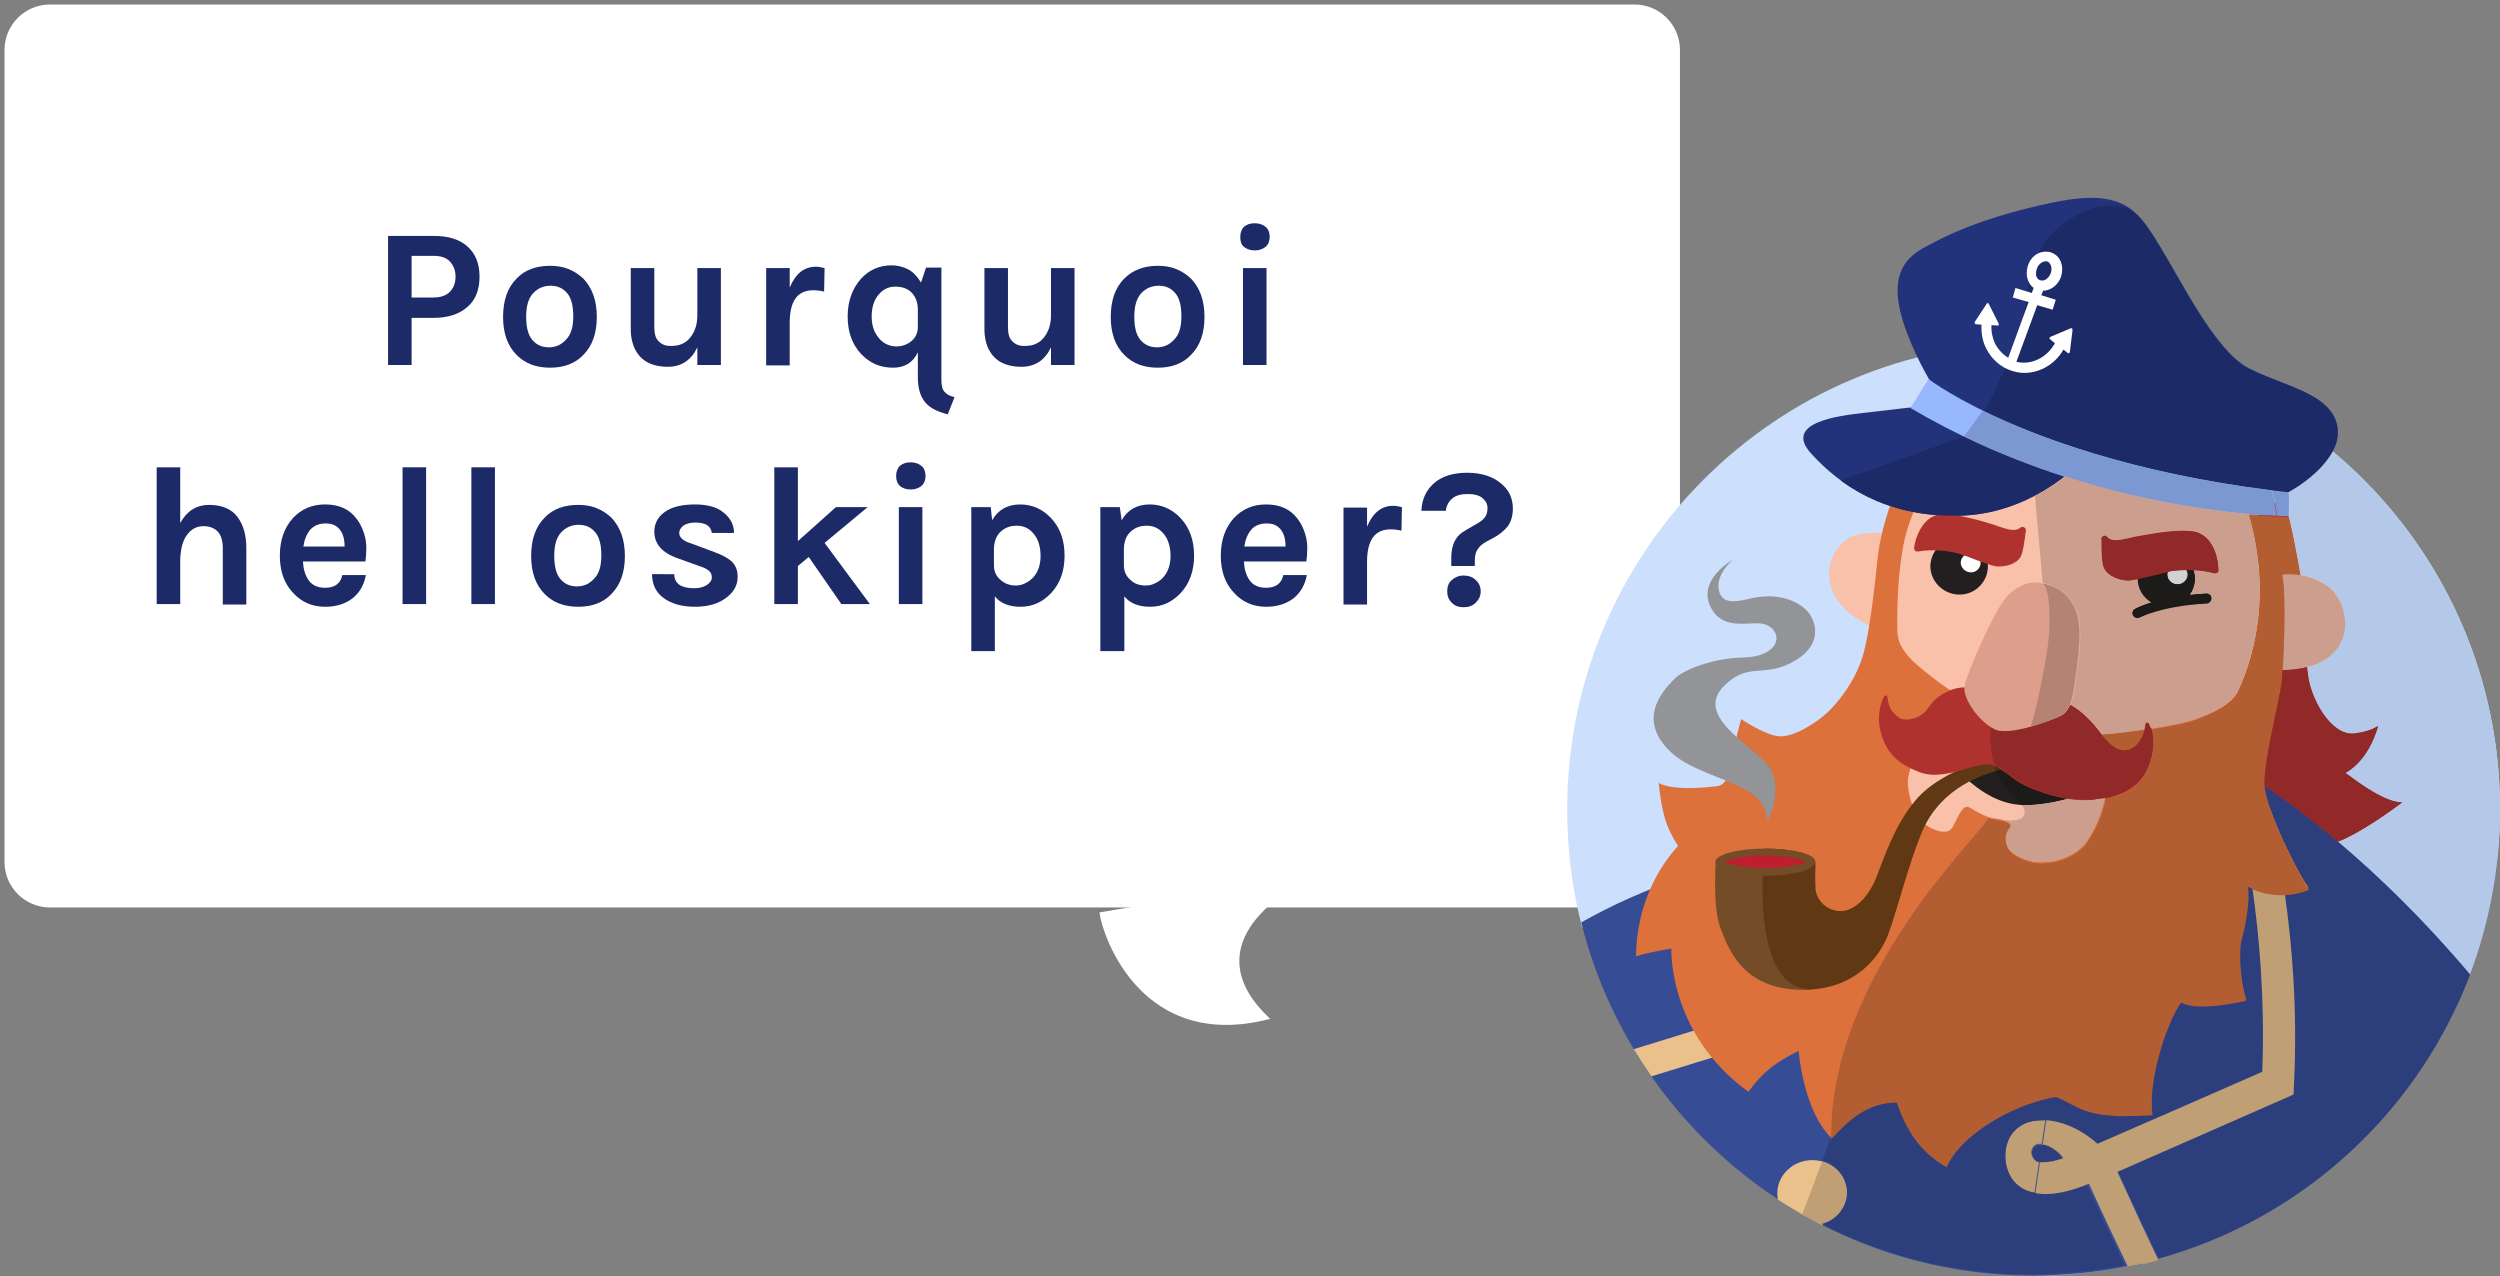 <?xml version="1.0" encoding="utf-8"?>
<!-- Generator: Adobe Illustrator 18.1.1, SVG Export Plug-In . SVG Version: 6.00 Build 0)  -->
<svg version="1.1" id="Layer_1" xmlns="http://www.w3.org/2000/svg" xmlns:xlink="http://www.w3.org/1999/xlink" x="0px" y="0px"
	 viewBox="0 31.8 552.1 281.8" enable-background="new 0 31.8 552.1 281.8" xml:space="preserve">
<rect x="0" y="31.8" width="552.1" height="281.8" fill="#808080" stroke="none"/>
<rect x="-40.4" y="6.2" opacity="0" fill="#F42121" width="662" height="405"/>
<path fill="#FFFFFF" d="M361,232.2H11c-5.5,0-10-4.5-10-10V42.8c0-5.5,4.5-10,10-10H361c5.5,0,10,4.5,10,10v179.4
	C371,227.7,366.5,232.2,361,232.2z"/>
<g>
	<path fill="#FFFFFF" d="M290.6,225.2c-8.6,3.8-26.8,16-10.1,31.6c-28.2,7.4-37-18-37.7-23.5"/>
	<g>
		<polyline fill="none" points="369.9,81.7 369.9,185.5 0,185.5 0,81.7 		"/>
	</g>
	<g>
		<path fill="#CCE0FE" d="M552.1,210.5c0,56.9-41.3,30.2-98.2,30.2c-47.9,0-61-5-104.5-4.1c-2.2-8.3-3.3-17.1-3.3-26.1
			c0-56.9,46.1-103,103-103C506,107.5,552.1,153.6,552.1,210.5"/>
		<path fill="#B4C9E9" d="M545.4,247.2c4.3-11.4,6.7-23.7,6.7-36.6c0-49.7-35.2-91.2-82.1-100.9l-31.1,131L545.4,247.2z"/>
		<g>
			<path fill="#364D96" d="M449.1,313.5c44,0,81.5-27.6,96.3-66.4c-24.9-30.1-49.7-44.6-49.7-44.6h-94.3c0,0-2.8,14.3-28.4,22.6
				c-9.6,3.1-17.6,6.9-23.8,10.4C360.4,280.4,400.9,313.5,449.1,313.5z"/>
			<path fill="#DC713C" d="M509.1,165.6l0-0.3c-0.5-3.7-2.7-15.8-3.7-19.5c-1-3.7-3.2-2.8-3.2-2.8l-4,0.3c0,0,1.8,7.1,2.9,11.8
				c0.4,1.8,0.3,5.9,0,10.6H509.1"/>
			<path fill="#EAC18B" d="M452.3,288.4c-1,0-2.5,0.6-3.3-0.9c-0.7-1.2-0.2-2.8,1.3-3c1.9-0.3,4.3,1.5,5.3,3.1
				c-0.7,0.2-1.5,0.4-2.1,0.6c-0.4,0.1-0.8,0.2-1.1,0.2L452.3,288.4L452.3,288.4"/>
			<path fill="#F9C0AA" d="M418.4,150c0,0-2.3-1.2-8.2-0.1c-6.2,1.2-11.9,14,4.2,20.8C417.1,161.2,418.4,150,418.4,150"/>
			<path fill="#F9C0AA" d="M503.7,158.7c0,0,3.6-1.1,9,1.6c7.1,3.6,9.1,19.5-9,19.5C503,169.9,503.7,158.7,503.7,158.7"/>
			<path fill="#EAC18B" d="M390.9,254.2l-30.1,9.3c1.2,2,2.5,4,3.9,6l28.2-8.7L390.9,254.2z"/>
			<path fill="#DC713C" d="M419.1,139.2c-1.7,3.7-3.8,10.1-4.4,15.5c-0.6,5.5-1.7,16.8-3.4,22.2c-1.7,5.5-5.5,10.2-7.9,12.4
				c-2.4,2.2-7.4,5.4-10.6,5.1c-3.1-0.3-8.3-3.8-8.3-3.8s-1.2,4.4-1.6,6.6c-0.4,2.2-0.7,7.8-3.6,8.2c-3,0.4-10,1-13-0.7
				c0.5,4.4,1,9.1,4.3,13.9c-4.5,4.9-9.2,13.2-9.3,24.4c3-1,7.8-1.7,7.8-1.7s-0.8,18.7,17,31.6c3.8-5.1,6.7-6.8,11.1-9
				c0.7,6.7,2.8,14.8,7.2,19.2c3.7-4.1,8-8.1,14.5-8.1c1.8,5.2,4.4,10.5,11,14.3c3.2-7.5,15.3-14.2,24.2-15.6
				c5.1,1.8,5.8,5.1,21.3,3.9c-1.2-6.4,2.7-19.9,6.3-24.9c2.5,1.6,9.5,0.7,14.3-0.4c-1.3-3.9-1.8-10.9-1-13.6
				c0.8-2.7,1.9-9.1,1.3-11.6c4,2.2,9.1,2.6,13.6,0.6c-2.1-2.4-9.4-17.3-9.8-22.5c-0.3-5.2,3.3-18.6,3.8-23
				c0.5-4.5,0.9-18.5,0.3-22.3c-0.6-3.8-1-12.9-5.2-18c-2.5-3.1,1.1-11.8-3.2-16.8c-4.3-5-4.5-5.5-17.3-11.2
				c-12.9-5.6-22.4-7.6-29.3-6.2c-7,1.4-15.3,6.9-17.8,9.1c-2.5,2.2-9,12.4-9,13.5C422.3,131.7,420.9,135.2,419.1,139.2"/>
			<path fill="#929497" d="M390.2,213.4c0,0,4.3-8.1-0.1-13c-4-4.5-15.9-10.7-9.3-17.2c5.5-5.4,8.9-1.5,15.6-5.5
				c6.8-4,4.5-9.8,1.8-11.8c-2.3-1.8-6.1-3-10.8-2.1c-3.2,0.7-7,1.9-7.8-1.6c-0.8-3.6,3.1-6.8,3.1-6.8s-8,4.4-4.9,10.5
				c2.9,5.8,9.5,2.6,12.3,3.9c3.9,1.7,2.9,7-5,7.2c-6.8,0.1-13.3,2.7-15.3,4.7c-3.1,3.1-8.3,9.3-0.6,16.4
				C376.3,204.4,390.6,204.4,390.2,213.4"/>
			<path fill="#F9C0AA" d="M427.7,134.3c0,0-5.9,9.9-7.4,18.1c-1.5,8.2-1.3,16.5-1.3,18.4c0,3,1.4,5.2,4.2,7.7
				c3.2,2.8,13.3,11,26,14.8c9.1,2.8,31.6-1.3,35.5-2.7c3.8-1.3,8.4-3.4,9.7-6.5c1.3-3,8.6-18.3,2-40c-17.2-6.3-52.1-15.1-60.1-21.9
				C433.4,126.5,427.7,134.3,427.7,134.3"/>
			<path fill="#231F20" d="M484.8,159.6c0,3.4-2.9,6.2-6.4,6.2c-3.5,0-6.4-2.8-6.4-6.2c0-3.4,2.9-6.2,6.4-6.2
				C481.9,153.4,484.8,156.2,484.8,159.6"/>
			<path fill="#FFFFFF" d="M483.1,158.7c0,1.2-1,2.1-2.2,2.1s-2.2-1-2.2-2.1c0-1.2,1-2.1,2.2-2.1S483.1,157.5,483.1,158.7"/>
			<path fill="#231F20" d="M439,157.2c-0.2,3.4-3.1,6.1-6.6,5.9c-3.5-0.2-6.2-3.1-6.1-6.5c0.2-3.4,3.1-6.1,6.6-5.9
				C436.5,150.9,439.2,153.8,439,157.2"/>
			<path fill="#FFFFFF" d="M437.4,156.2c-0.1,1.2-1.1,2.1-2.3,2c-1.2-0.1-2.1-1.1-2.1-2.2c0.1-1.2,1.1-2.1,2.3-2
				C436.5,154,437.4,155,437.4,156.2"/>
			<path fill="#231F20" d="M472.1,168.4c-0.4,0-0.8-0.2-1-0.6c-0.3-0.6-0.1-1.2,0.5-1.5c0.2-0.1,5.3-2.8,15.7-3.4
				c0.6,0,1.2,0.4,1.2,1.1c0,0.6-0.4,1.2-1.1,1.2c-9.8,0.5-14.7,3.1-14.8,3.1C472.4,168.3,472.2,168.4,472.1,168.4"/>
			<path fill="#F9C0AA" d="M424.3,197.2c0,0-2.3,2.6-2.9,6.4c-0.4,2.6,1,7.6,2.9,9.5c1.8,1.9,5.2,3.1,6.5,1.9
				c1.2-1.2,2.3-5.9,4.1-4.9c1.6,0.9,3.4,2.1,5.3,2.4c1.5,0.2,4.7,0.7,3.6,2.1c-1,1.4-1.1,2.6-0.5,4.1c0.7,1.6,4.2,3.5,7.4,3.5
				c3.2,0,7.8-1.3,10.2-4.8c3.6-5.2,4.2-11.4,4.2-11.4l-11.1-10.6l-23.8,0.6L424.3,197.2"/>
			<g>
				<path fill="#22337C" d="M411.4,123c-5,0.6-17.8,2-11.4,9c6.4,7,16.3,13.9,32.2,13.7c15.9-0.1,26.3-10.9,26.3-10.9l-32.1-13.6
					C426.4,121.3,416.4,122.4,411.4,123z"/>
				<path fill="#22337C" d="M516.1,125.6c-1.6-7-11.8-8.5-19.5-12.5c-7.3-3.8-14.5-18.6-19.6-26.9c-4.9-8.1-8-12.9-23.6-9.7
					c-15.6,3.3-23.8,7.3-29.2,10.4c-5.4,3.2-6.2,8.4-4,15.7c2.3,7.3,6.2,13.6,6.2,13.6l1.9,4.9c0,0,45.3,17.1,72.7,21.2
					C508,139.8,517.7,132.6,516.1,125.6z"/>
			</g>
			<path fill="#97B8FF" d="M505.3,140.5c-55.2-6.2-79.4-25-79.4-25l-4,6.4c40.8,24.1,83.4,23.9,83.4,23.9S505.6,142.6,505.3,140.5z"
				/>
			<path fill="#231F20" d="M430.8,201c0,0,1.6,1.1,3.6,2.9c5.6,5,10,5.7,13,5.7c3.8,0,12.8-1.6,13.2-3.8c-6.7-6.1-17.1-7.6-17.1-7.6
				h-12L430.8,201"/>
			<path fill="#754C28" d="M437.6,199.9c-2.3,0.9-10.3,3.5-14.7,8.9c-4.4,5.3-6.7,12.2-8.4,16.6c-1.7,4.4-4.9,7.9-8.3,7.7
				c-3.4-0.2-5.2-3-5.3-5c-0.1-1.9,0-5.9,0-5.9h-22c0,0-0.7,9.9,1,14.4c1.7,4.5,4.8,13.8,18.3,13.8c11.6,0,16.9-7.4,18.7-12.2
				c1.8-4.8,4.4-15.2,7.4-22.5c2.7-6.6,8.6-11.8,18.3-14.2c3.8-1-2.4-2.4-2.4-2.4L437.6,199.9"/>
			<path fill="#603813" d="M389.8,219.2l-0.3,0c0,0.5-0.1,1-0.1,1.5c0.1,0,0.3,0,0.4,0c4.8,0,7.9,0.8,9.1,1.4
				c-1.2,0.6-4.3,1.4-9.1,1.4c-0.2,0-0.4,0-0.6,0c0,0.5,0,1-0.1,1.5c0.2,0,0.4,0,0.7,0c6.1,0,11-1.3,11-3
				C400.9,220.5,395.9,219.2,389.8,219.2"/>
			<path fill="#603813" d="M440.1,199.1l-2.5,0.7c-2.3,0.9-10.3,3.5-14.7,8.9c-4.4,5.3-6.7,12.2-8.4,16.6c-1.7,4.4-4.9,7.9-8.3,7.7
				c-3.4-0.2-5.2-3-5.3-5c-0.1-1.9,0-5.9,0-5.9h-11.5c-0.6,9.6-0.3,27.5,10,28.2c10.8-0.5,15.9-7.6,17.6-12.2
				c1.8-4.8,4.4-15.2,7.4-22.5c2.7-6.6,8.6-11.8,18.3-14.2C446.4,200.5,440.1,199.1,440.1,199.1"/>
			<ellipse fill="#BE1E2D" cx="389.8" cy="222.2" rx="9.9" ry="2.7"/>
			<path fill="#754C28" d="M389.8,220.7c4.8,0,7.9,0.8,9.1,1.4c-1.2,0.6-4.3,1.4-9.1,1.4s-7.9-0.8-9.1-1.4
				C381.9,221.6,385.1,220.7,389.8,220.7 M389.8,219.2c-6.1,0-11,1.3-11,3c0,1.6,4.9,3,11,3c6.1,0,11-1.3,11-3
				C400.9,220.5,395.9,219.2,389.8,219.2"/>
			<path fill="#B0322F" d="M530.5,209c-6.8,5.1-13.2,8.9-16.9,9.4c-6.4-3.8-17.2-11.6-17.2-11.6s2-18.7,2.6-22.4
				c0.6-3.7,3.1-24.7,2-29.4c-1.1-4.7-2.9-11.8-2.9-11.8l4-0.3c0,0,2.1-0.9,3.2,2.8c1,3.7,3.2,15.8,3.7,19.5
				c0.5,3.7-0.4,13.5,1.3,18.7c1.7,5.2,5.6,10.4,9.5,9.9c4-0.5,5.3-1.7,5.3-1.7s-1.7,7.3-7.2,10.4C521.1,204.8,526.7,209,530.5,209z
				 M484.6,149.2c-3.3-0.6-9.6,0.5-13,1.2c-0.4,0.1-0.8,0.2-1.3,0.3c-2,0.5-3.9,0.9-5-0.3c-0.3-0.3-0.7-0.3-1,0
				c-0.2,0.2-0.3,0.4-0.2,0.6l0,0.1c0,0.1-0.1,3.4,0.3,5.5c0.5,2.5,3.8,3.5,5.5,3.5l0.1,0c0.9,0,3.2-0.6,5.5-1.2
				c1.6-0.4,3.2-0.8,4.1-0.9c1.9-0.3,6.2-0.5,9.4,0.5c0.2,0.1,0.5,0,0.7-0.1c0.2-0.1,0.3-0.4,0.3-0.6
				C489.9,154.1,488.2,149.9,484.6,149.2z M423.6,153.6c3-0.6,7-0.1,8.7,0.4c0.8,0.2,2.2,0.7,3.7,1.3c2.1,0.8,4.1,1.5,5,1.6
				c0.2,0,0.4,0,0.6,0c1.7,0,4.3-0.7,4.9-2.8c0.6-1.9,0.8-4.9,0.9-5l0-0.1c0-0.2,0-0.4-0.2-0.6c-0.3-0.3-0.7-0.3-1-0.1
				c-1.1,1-2.8,0.4-4.7-0.2c-0.4-0.1-0.8-0.3-1.1-0.4c-2.5-0.8-8.7-2.6-11.9-2.3c-3.3,0.3-5.3,4-5.8,7.4c0,0.2,0.1,0.4,0.2,0.6
				C423.1,153.6,423.3,153.6,423.6,153.6z M474.2,191.4c-0.2,0-0.3,0.2-0.3,0.3c-0.4,3.7-2.5,5.6-4.3,5.8c-2.4,0.3-4.6-2.3-6-4.2
				c-1.2-1.6-4.5-5.6-8.9-6.9c-1.2-0.4-2.7-0.6-4.3-0.6c-2.9,0-5.8,0.6-7.5,1.6c-0.9-0.8-4.6-3.8-8.9-3.8c-1.1,0-2.2,0.2-3.2,0.6
				c-2.8,1.1-3.9,2.5-4.8,3.7c-0.8,1.1-1.5,1.9-3.2,2.5c-0.6,0.2-1.2,0.3-1.8,0.3c-1.6,0-2.3-0.9-3.1-1.8c-0.9-1-1.1-3.2-1.1-3.2
				c0-0.2-0.1-0.3-0.3-0.3c-0.2,0-0.3,0-0.4,0.2c-0.1,0.1-2,3.5-0.7,8.1c1.4,5.3,5,7.3,8.7,8.7c0.9,0.3,1.9,0.5,3.1,0.5
				c2.5,0,5.2-0.8,6.7-1.2l0.6-0.2c1.7-0.5,3.1-0.9,4.4-0.9c0.3,0,0.6,0,0.8,0.1c1.1,0.2,2.4,1.2,3.6,2.2c0.6,0.4,1.1,0.9,1.7,1.3
				c2.7,1.8,9.4,4.5,15.3,4.5c0.3,0,0.6,0,0.9,0c7.5-0.4,10.8-3.4,12-5.2c1.9-2.7,3.1-7.5,1.4-11.7
				C474.5,191.5,474.4,191.4,474.2,191.4z"/>
			<g>
				<polyline fill="#7B98D3" points="433.8,128.2 433.7,128.2 433.8,128.2 433.7,128.2 				"/>
				<path fill="#D0D2D3" d="M498.7,114.2c7.4,3.3,15.9,5.1,17.4,11.4c0.3,1.1,0.2,2.3-0.1,3.4c0.3-1.1,0.3-2.3,0.1-3.4
					C514.6,119.3,506.1,117.5,498.7,114.2 M476.2,84.9c0.3,0.4,0.5,0.9,0.8,1.3c4,6.6,9.3,17.3,15,23.3c-5.7-6-11-16.7-15-23.3
					C476.7,85.8,476.5,85.4,476.2,84.9"/>
				<path fill="#7B98D3" d="M501.9,140.1L501.9,140.1c1.1,0.1,2.3,0.3,3.4,0.4l0,0C504.2,140.3,503,140.2,501.9,140.1"/>
				<path fill="#2C3F7C" d="M504.9,208.7L504.9,208.7c3.2,2.3,7.1,5.3,11.4,9c0,0,0,0,0,0C511.9,214,508,211,504.9,208.7"/>
				<path fill="#7B98D3" d="M505.3,145.8C505.3,145.8,505.3,145.8,505.3,145.8C505.3,145.8,505.3,145.8,505.3,145.8
					C505.3,145.8,505.3,145.8,505.3,145.8C505.3,145.8,505.3,145.8,505.3,145.8 M502.9,145.7L502.9,145.7c1.3,0.1,2.1,0.1,2.4,0.1
					C505,145.8,504.2,145.8,502.9,145.7"/>
				<path fill="#93A6C1" d="M505.3,140.5L505.3,140.5c0.2,2.2,0,5.3,0,5.3l0,0l0,0l0,0h0C505.3,145.8,505.6,142.6,505.3,140.5"/>
				<path fill="#7B98D3" d="M501.9,140.1l1,5.6c1.3,0.1,2.1,0.1,2.4,0.1c0,0,0,0,0.1,0c0,0,0,0,0,0c0,0,0,0,0,0c0,0,0,0,0,0l0,0
					c0,0,0.2-3.1,0-5.3c0,0,0,0,0,0C504.2,140.3,503,140.2,501.9,140.1"/>
				<path fill="#2C3F7C" d="M500.1,205.4C500.1,205.4,500.1,205.4,500.1,205.4c1.3,0.9,2.9,2,4.8,3.4l0,0
					C503,207.4,501.4,206.3,500.1,205.4"/>
				<path fill="#1D1A1A" d="M483,157.7c-0.1,0-0.1,0-0.2,0c0.2,0.3,0.2,0.6,0.2,1c0,1.2-1,2.1-2.2,2.1s-2.2-1-2.2-2.1
					c0-0.2,0-0.4,0.1-0.6c-0.9,0.2-2.1,0.5-3.3,0.8c-1.3,0.3-2.5,0.6-3.5,0.8c0,2.2,1.2,4,2.9,5.1c2-0.6,4.9-1.3,8.7-1.7
					c0.7-1,1.1-2.2,1.1-3.5c0-0.7-0.1-1.3-0.3-1.9C484,157.7,483.5,157.7,483,157.7"/>
				<path fill="#D0D2D3" d="M482.8,157.7c-1.3,0-2.4,0.1-3.2,0.2c-0.2,0-0.5,0.1-0.8,0.2c-0.1,0.2-0.1,0.4-0.1,0.6
					c0,1.2,1,2.1,2.2,2.1s2.2-1,2.2-2.1C483.1,158.4,483,158,482.8,157.7"/>
				<path fill="#1D1A1A" d="M487.3,162.8C487.3,162.8,487.2,162.8,487.3,162.8c-1.3,0.1-2.5,0.2-3.6,0.3c-3.8,0.4-6.7,1.1-8.7,1.7
					c-2.2,0.7-3.4,1.3-3.5,1.4c-0.6,0.3-0.8,1-0.5,1.5c0.2,0.4,0.6,0.6,1,0.6c0.2,0,0.4,0,0.5-0.1c0,0,4.9-2.6,14.8-3.1
					c0.6,0,1.1-0.6,1.1-1.2C488.4,163.3,487.9,162.8,487.3,162.8"/>
				<path fill="#A6B8D2" d="M448.5,313.5C448.5,313.5,448.5,313.5,448.5,313.5C448.5,313.5,448.5,313.5,448.5,313.5
					C448.5,313.5,448.5,313.5,448.5,313.5C448.5,313.5,448.5,313.5,448.5,313.5L448.5,313.5 M448.3,313.5c0,0,0.1,0,0.1,0
					C448.4,313.5,448.3,313.5,448.3,313.5 M448.1,313.5c0,0,0.1,0,0.1,0c0,0,0,0,0,0c0,0,0,0,0,0
					C448.2,313.5,448.2,313.5,448.1,313.5 M448,313.5c0,0,0.1,0,0.1,0C448.1,313.5,448.1,313.5,448,313.5
					C448,313.5,448,313.5,448,313.5C448,313.5,448,313.5,448,313.5 M447.8,313.5c0,0,0.1,0,0.1,0
					C447.9,313.5,447.9,313.5,447.8,313.5 M447.7,313.5c0,0,0.1,0,0.1,0C447.7,313.5,447.7,313.5,447.7,313.5 M447.5,313.5
					c0,0,0.1,0,0.1,0C447.6,313.5,447.5,313.5,447.5,313.5 M447.3,313.5c0,0,0.1,0,0.1,0C447.4,313.5,447.4,313.5,447.3,313.5
					 M447.1,313.5c0,0,0.1,0,0.1,0C447.2,313.5,447.2,313.5,447.1,313.5 M447,313.5C447,313.5,447.1,313.5,447,313.5
					C447.1,313.5,447,313.5,447,313.5 M446.8,313.5c0,0,0.1,0,0.1,0C446.9,313.5,446.9,313.5,446.8,313.5 M446.7,313.5
					C446.7,313.5,446.7,313.5,446.7,313.5C446.7,313.5,446.7,313.5,446.7,313.5 M446.5,313.5C446.5,313.5,446.6,313.5,446.5,313.5
					C446.6,313.5,446.5,313.5,446.5,313.5 M446.4,313.5C446.4,313.5,446.4,313.5,446.4,313.5C446.4,313.5,446.4,313.5,446.4,313.5
					 M446.2,313.5C446.2,313.5,446.2,313.5,446.2,313.5C446.2,313.5,446.2,313.5,446.2,313.5 M446,313.5
					C446,313.5,446.1,313.5,446,313.5C446.1,313.5,446,313.5,446,313.5 M445.8,313.5C445.9,313.5,445.9,313.5,445.8,313.5
					C445.9,313.5,445.9,313.5,445.8,313.5 M445.7,313.5C445.7,313.5,445.7,313.5,445.7,313.5C445.7,313.5,445.7,313.5,445.7,313.5
					 M445.5,313.5C445.5,313.5,445.6,313.5,445.5,313.5C445.6,313.5,445.5,313.5,445.5,313.5 M445.4,313.4
					C445.4,313.4,445.4,313.4,445.4,313.4C445.4,313.4,445.4,313.4,445.4,313.4 M445.2,313.4C445.2,313.4,445.2,313.4,445.2,313.4
					C445.2,313.4,445.2,313.4,445.2,313.4 M444.9,313.4C444.9,313.4,444.9,313.4,444.9,313.4C444.9,313.4,444.9,313.4,444.9,313.4"
					/>
				<path fill="#93A6C1" d="M448.5,313.5C448.5,313.5,448.5,313.5,448.5,313.5C448.5,313.5,448.5,313.5,448.5,313.5 M448.2,313.5
					C448.2,313.5,448.3,313.5,448.2,313.5C448.3,313.5,448.2,313.5,448.2,313.5 M448,313.5C448,313.5,448,313.5,448,313.5
					C448,313.5,448,313.5,448,313.5"/>
				<path fill="#BF9F73" d="M451,279.2c-0.9,0-1.8,0.1-2.6,0.3c-3.8,1-5.9,4.3-5.5,8.6c0.3,2.9,1.7,5.1,4,6.3
					c0.8,0.4,1.6,0.7,2.4,0.8l1-6.8c-0.5-0.1-1-0.3-1.4-1c-0.7-1.2-0.2-2.8,1.3-3c0.1,0,0.2,0,0.4,0c0.1,0,0.2,0,0.3,0l0.8-5.3
					C451.5,279.2,451.3,279.2,451,279.2"/>
				<path fill="#EAC18B" d="M407.9,295.3c0-4-3.4-7.3-7.7-7.3c-4.2,0-7.7,3.3-7.7,7.3c0,0.5,0.1,1,0.1,1.4c3.1,2,6.3,3.9,9.7,5.6
					C405.6,301.4,407.9,298.6,407.9,295.3z"/>
				<path fill="#BF9F73" d="M402.4,288.3c-1.5,4.1-3.2,8.5-4.4,11.7v0c1.4,0.8,2.9,1.6,4.3,2.3c3.2-0.9,5.6-3.7,5.6-7
					C407.9,292,405.6,289.2,402.4,288.3"/>
				<g>
					<path fill="#1C2A67" d="M433.7,128.2l-27.2,9.7c6,4.4,14.1,7.8,25,7.8h0c0,0,0.1,0,0.1,0c0,0,0,0,0,0c0,0,0.1,0,0.1,0
						c0,0,0,0,0,0c0,0,0.1,0,0.1,0c0,0,0,0,0,0c0,0,0.1,0,0.1,0h0c0,0,0.1,0,0.1,0c0,0,0,0,0,0c0,0,0.1,0,0.1,0
						c6.9-0.1,12.7-2.1,17.1-4.4v0c2.9-1.5,5.1-3.1,6.7-4.3C448.9,134.8,441.4,131.9,433.7,128.2
						C433.7,128.2,433.7,128.2,433.7,128.2z"/>
					<path fill="#1C2A67" d="M516.1,125.6c-1.5-6.3-10-8.2-17.4-11.4c-0.7-0.3-1.5-0.7-2.2-1c-1.5-0.8-3-2-4.5-3.6
						c-5.7-6-11-16.7-15-23.3c-0.3-0.5-0.6-0.9-0.8-1.3c-1.9-3-3.6-5.5-6-7.1c-1.2-0.4-2.5-0.7-4-0.7H466c-3.2,0-6.9,1.3-11.2,4.7
						c-6.4,5.1-6.7,12.3-7.9,19.6c-0.8,4.9-5.5,14.8-7.8,19.5l0,0l-1.1,1.5c11.8,5.8,32.7,13.7,64,17.6c1.1,0.1,2.3,0.3,3.4,0.4v0
						c0,0,0,0,0,0l0,0l0,0c4.8-2.7,9.6-7,10.7-11.4C516.3,127.9,516.4,126.8,516.1,125.6z"/>
				</g>
				<path fill="#7B98D3" d="M437.9,122.5l-4.2,5.7l0,0c7.6,3.7,15.2,6.6,22.3,8.9c16.9,5.4,31.6,7.4,40.5,8.2
					c1.7,0.2,3.3,0.3,4.5,0.3c0.7,0,1.3,0.1,1.8,0.1v0l-1-5.6l0,0C470.6,136.2,449.8,128.3,437.9,122.5"/>
				<path fill="#1D1A1A" d="M441.8,201.7c-0.4,0.1-0.7,0.2-1.1,0.3c1.2,3.5,5.4,7.3,5.8,7.6c0.3,0,0.6,0,0.9,0
					c2.2,0,6.1-0.5,9.1-1.4c-4.8-0.8-9.4-2.7-11.5-4.2c-0.5-0.4-1.1-0.8-1.7-1.3C442.8,202.4,442.3,202,441.8,201.7"/>
				<path fill="#5F3F21" d="M441.8,201.7c-0.4,0.1-0.7,0.2-1.1,0.3v0C441.1,201.9,441.5,201.8,441.8,201.7L441.8,201.7"/>
				<path fill="#4E2E10" d="M440.5,200.9c0,0.1,0,0.1,0.1,0.2c0.1,0.3,0.1,0.6,0.2,0.9c0.4-0.1,0.7-0.2,1.1-0.3
					C441.4,201.4,440.9,201.1,440.5,200.9"/>
				<path fill="#2C3F7C" d="M541.9,255.2c-12.8,26.4-36.5,46.6-65.3,54.6l0,0C505.5,301.8,529.2,281.7,541.9,255.2
					C541.9,255.2,541.9,255.2,541.9,255.2"/>
				<path fill="#BF9F73" d="M473.4,310.6C473.4,310.6,473.3,310.6,473.4,310.6C473.3,310.6,473.4,310.6,473.4,310.6 M473.5,310.6
					c0,0-0.1,0-0.1,0C473.5,310.6,473.5,310.6,473.5,310.6 M476.7,309.8c-1,0.3-2.1,0.6-3.1,0.8
					C474.6,310.3,475.6,310.1,476.7,309.8L476.7,309.8"/>
				<path fill="#BF9F73" d="M473,310.7C473,310.7,473,310.7,473,310.7C473,310.7,473,310.7,473,310.7 M473.1,310.7
					C473.1,310.7,473.1,310.7,473.1,310.7C473.1,310.7,473.1,310.7,473.1,310.7 M473.3,310.7C473.2,310.7,473.2,310.7,473.3,310.7
					C473.2,310.7,473.2,310.7,473.3,310.7L473.3,310.7C473.2,310.7,473.2,310.7,473.3,310.7"/>
				<path fill="#D0D2D3" d="M449.4,313.5L449.4,313.5L449.4,313.5C449.4,313.5,449.4,313.5,449.4,313.5 M449.6,313.5
					c0,0-0.1,0-0.1,0C449.5,313.5,449.6,313.5,449.6,313.5 M449.8,313.5c0,0-0.1,0-0.1,0C449.7,313.5,449.7,313.5,449.8,313.5
					 M449.9,313.5c0,0-0.1,0-0.1,0C449.9,313.5,449.9,313.5,449.9,313.5 M450.1,313.5c0,0-0.1,0-0.1,0
					C450,313.5,450,313.5,450.1,313.5 M450.3,313.5c0,0-0.1,0-0.1,0C450.2,313.5,450.2,313.5,450.3,313.5 M450.4,313.5
					C450.4,313.5,450.4,313.5,450.4,313.5C450.4,313.5,450.4,313.5,450.4,313.5 M450.6,313.5C450.5,313.5,450.5,313.5,450.6,313.5
					C450.5,313.5,450.5,313.5,450.6,313.5 M450.7,313.5C450.7,313.5,450.7,313.5,450.7,313.5C450.7,313.5,450.7,313.5,450.7,313.5
					 M450.9,313.5C450.9,313.5,450.9,313.5,450.9,313.5C450.9,313.5,450.9,313.5,450.9,313.5 M451.1,313.5
					C451,313.5,451,313.5,451.1,313.5C451,313.5,451,313.5,451.1,313.5 M451.2,313.5C451.2,313.5,451.2,313.5,451.2,313.5
					C451.2,313.5,451.2,313.5,451.2,313.5 M451.4,313.5c0,0-0.1,0-0.1,0C451.3,313.5,451.4,313.5,451.4,313.5 M451.6,313.5
					C451.6,313.5,451.5,313.5,451.6,313.5C451.5,313.5,451.6,313.5,451.6,313.5 M451.7,313.5C451.7,313.5,451.7,313.5,451.7,313.5
					C451.7,313.5,451.7,313.5,451.7,313.5 M451.8,313.5C451.8,313.5,451.8,313.5,451.8,313.5C451.8,313.5,451.8,313.5,451.8,313.5
					 M452.1,313.5C452.1,313.5,452.1,313.5,452.1,313.5C452.1,313.5,452.1,313.5,452.1,313.5 M452.2,313.5
					C452.2,313.5,452.2,313.5,452.2,313.5C452.2,313.5,452.2,313.5,452.2,313.5 M452.4,313.5C452.3,313.5,452.3,313.5,452.4,313.5
					C452.3,313.5,452.3,313.5,452.4,313.5 M452.7,313.5C452.7,313.5,452.7,313.5,452.7,313.5C452.7,313.5,452.7,313.5,452.7,313.5
					 M452.9,313.4C452.8,313.4,452.8,313.4,452.9,313.4C452.8,313.4,452.8,313.4,452.9,313.4 M453.2,313.4
					C453.2,313.4,453.2,313.4,453.2,313.4C453.2,313.4,453.2,313.4,453.2,313.4 M453.4,313.4C453.4,313.4,453.3,313.4,453.4,313.4
					C453.3,313.4,453.4,313.4,453.4,313.4 M453.5,313.4C453.5,313.4,453.5,313.4,453.5,313.4C453.5,313.4,453.5,313.4,453.5,313.4"
					/>
				<path fill="#A6B8D2" d="M448.5,313.5C448.5,313.5,448.5,313.5,448.5,313.5c0.1,0,0.2,0,0.3,0h0.3c-0.1,0-0.1,0-0.2,0
					c0,0,0,0-0.1,0c0,0-0.1,0-0.1,0c0,0,0,0-0.1,0C448.6,313.5,448.6,313.5,448.5,313.5 M471.4,311.1c-7.2,1.6-14.7,2.4-22.3,2.4
					h0.3h0c0,0,0,0,0.1,0c0,0,0.1,0,0.1,0c0,0,0,0,0,0c0,0,0.1,0,0.1,0c0,0,0,0,0,0c0,0,0.1,0,0.1,0c0,0,0,0,0.1,0c0,0,0.1,0,0.1,0
					c0,0,0,0,0.1,0c0,0,0.1,0,0.1,0c0,0,0,0,0,0c0,0,0.1,0,0.1,0c0,0,0,0,0.1,0c0,0,0,0,0.1,0c0,0,0.1,0,0.1,0c0,0,0.1,0,0.1,0
					c0,0,0.1,0,0.1,0c0,0,0.1,0,0.1,0c0,0,0.1,0,0.1,0c0,0,0,0,0.1,0c0,0,0,0,0.1,0c0,0,0.1,0,0.1,0c0,0,0,0,0.1,0c0,0,0.1,0,0.1,0
					c0,0,0.1,0,0.1,0c0,0,0,0,0.1,0c0,0,0.1,0,0.1,0c0,0,0,0,0.1,0c0,0,0.1,0,0.1,0c0,0,0,0,0,0c0.1,0,0.1,0,0.2,0c0,0,0,0,0,0
					c0,0,0.1,0,0.1,0c0,0,0,0,0.1,0c0,0,0.1,0,0.1,0c0,0,0,0,0,0c0.1,0,0.2,0,0.3,0c0,0,0,0,0,0c0,0,0.1,0,0.1,0c0,0,0,0,0,0
					c0.1,0,0.2,0,0.4,0c0,0,0,0,0,0c0,0,0.1,0,0.1,0c0,0,0,0,0,0c0,0,0.1,0,0.1,0c0,0,0,0,0,0C459.6,313.2,465.6,312.4,471.4,311.1
					 M471.6,311.1c0,0-0.1,0-0.1,0C471.5,311.1,471.5,311.1,471.6,311.1 M471.7,311c0,0-0.1,0-0.1,0C471.7,311,471.7,311,471.7,311
					 M471.9,311c0,0-0.1,0-0.1,0C471.8,311,471.9,311,471.9,311 M472,311C472,311,472,311,472,311C472,311,472,311,472,311
					 M472.2,310.9C472.1,310.9,472.1,310.9,472.2,310.9C472.1,310.9,472.1,310.9,472.2,310.9 M472.5,310.9L472.5,310.9
					C472.5,310.9,472.5,310.9,472.5,310.9"/>
				<path fill="#93A6C1" d="M448.9,313.5C448.9,313.5,448.9,313.5,448.9,313.5C448.9,313.5,448.9,313.5,448.9,313.5 M448.7,313.5
					C448.7,313.5,448.7,313.5,448.7,313.5C448.7,313.5,448.7,313.5,448.7,313.5 M472.4,310.9c-0.9,0.2-1.8,0.4-2.7,0.6
					c-6.6,1.3-13.5,2-20.5,2l0,0c7.7,0,15.1-0.8,22.3-2.4c0,0,0,0,0,0c0,0,0.1,0,0.1,0c0,0,0,0,0,0c0,0,0.1,0,0.1,0c0,0,0,0,0,0
					c0,0,0.1,0,0.1,0c0,0,0,0,0.1,0c0,0,0.1,0,0.1,0c0,0,0,0,0.1,0c0,0,0,0,0.1,0C472.2,310.9,472.3,310.9,472.4,310.9 M472.5,310.8
					c0,0-0.1,0-0.1,0C472.4,310.9,472.4,310.9,472.5,310.8L472.5,310.8C472.5,310.9,472.5,310.9,472.5,310.8 M472.7,310.8
					C472.6,310.8,472.6,310.8,472.7,310.8C472.6,310.8,472.6,310.8,472.7,310.8 M472.8,310.8c0,0-0.1,0-0.1,0
					C472.7,310.8,472.8,310.8,472.8,310.8 M473,310.7C472.9,310.7,472.9,310.7,473,310.7C472.9,310.7,472.9,310.7,473,310.7
					 M473.1,310.7C473.1,310.7,473.1,310.7,473.1,310.7C473.1,310.7,473.1,310.7,473.1,310.7"/>
				<g>
					<path fill="#2C3F7C" d="M450.7,284.5c-0.1,0-0.3,0-0.4,0c-1.5,0.2-2,1.8-1.3,3c0.4,0.7,0.9,0.9,1.4,1c0.1,0,0.3,0,0.4,0
						c0.5,0,1-0.1,1.5-0.1l0,0l0.1,0c0.3,0,0.7-0.1,1.1-0.2c0.7-0.1,1.4-0.3,2.1-0.6c-0.9-1.4-2.9-2.9-4.6-3.1
						C450.9,284.5,450.8,284.5,450.7,284.5z"/>
					<path fill="#2C3F7C" d="M461.1,293.1c-2.5,1.1-6.1,2.3-9.6,2.3c-0.7,0-1.5-0.1-2.2-0.2c-0.9-0.2-1.7-0.4-2.4-0.8
						c-2.3-1.2-3.7-3.5-4-6.3c-0.4-4.3,1.7-7.6,5.5-8.6c0.8-0.2,1.7-0.3,2.6-0.3c0.3,0,0.6,0,0.9,0c3.7,0.3,8,2.1,11.3,5.2
						c6.7-2.9,25.5-11.2,36.4-15.9c0.6-15.5-0.6-29.7-2.2-40.7c-0.4-0.2-0.8-0.4-1.1-0.6c0.6,2.6-0.6,9-1.3,11.6
						c-0.8,2.7-0.3,9.7,1,13.6c-3,0.7-6.7,1.3-9.8,1.3c-1.9,0-3.6-0.2-4.6-0.9c-3.6,5-7.6,18.5-6.3,24.9c-2.2,0.2-4.2,0.2-5.8,0.2
						c-10,0-11.2-2.6-15.5-4.2c-0.4,0.1-0.9,0.1-1.3,0.2c-8.7,1.8-19.8,8.2-22.9,15.3c-6.6-3.8-9.1-9.1-11-14.3
						c-6.5,0-10.8,4.1-14.5,8.1c-0.6,1.5-1.2,3.3-1.9,5.1c3.2,0.9,5.5,3.7,5.5,7c0,3.3-2.4,6.2-5.6,7c12.9,6.6,27.3,10.5,42.6,11.1
						c0,0,0,0,0,0c0.1,0,0.2,0,0.3,0c0,0,0,0,0,0c0.1,0,0.1,0,0.2,0c0,0,0,0,0,0c0,0,0.1,0,0.1,0c0,0,0,0,0.1,0c0,0,0.1,0,0.1,0
						c0,0,0,0,0.1,0c0,0,0.1,0,0.1,0c0,0,0,0,0.1,0c0,0,0.1,0,0.1,0c0,0,0.1,0,0.1,0c0,0,0,0,0.1,0c0,0,0,0,0.1,0c0,0,0.1,0,0.1,0
						c0,0,0,0,0.1,0c0,0,0,0,0.1,0c0,0,0.1,0,0.1,0c0,0,0.1,0,0.1,0c0,0,0.1,0,0.1,0c0,0,0,0,0.1,0c0,0,0.1,0,0.1,0c0,0,0,0,0,0
						c0,0,0.1,0,0.1,0c0,0,0,0,0.1,0c0,0,0.1,0,0.1,0c0,0,0,0,0,0c0,0,0.1,0,0.1,0c0,0,0,0,0,0c0,0,0.1,0,0.1,0c0,0,0,0,0,0
						c0,0,0.1,0,0.1,0c0,0,0,0,0,0c0,0,0.1,0,0.1,0c0,0,0,0,0,0c0,0,0,0,0,0c0,0,0,0,0,0c0,0,0,0,0,0c0,0,0,0,0,0c0,0,0.1,0,0.1,0
						c0,0,0,0,0,0c0,0,0,0,0,0c0,0,0,0,0,0c0,0,0.1,0,0.1,0c0,0,0,0,0,0l0,0c0,0,0,0,0,0c0,0,0,0,0,0c0,0,0.1,0,0.1,0c0,0,0,0,0.1,0
						c0,0,0.1,0,0.1,0c0,0,0,0,0.1,0c0.1,0,0.1,0,0.2,0c7,0,13.9-0.7,20.5-2c-2.2-4.6-5.7-12.1-8.5-18.1L461.1,293.1z"/>
					<path fill="#2C3F7C" d="M516.3,217.7c-4.3-3.7-8.2-6.6-11.4-9c-1.8-1.3-3.5-2.5-4.8-3.4c0.3,5.2,7.7,20.1,9.8,22.5
						c-1.7,0.7-3.5,1.2-5.3,1.2c1.6,11.3,2.8,25.8,2,41.9l-0.1,2.2l-2,0.9c-9.8,4.3-28.7,12.6-36.9,16.2l0.1,0.2c3,6.6,7,15,9,19.3
						c28.8-8,52.5-28.1,65.3-54.6c1.3-2.6,2.4-5.3,3.5-8.1C535.1,234.7,524.8,224.9,516.3,217.7z"/>
				</g>
				<path fill="#BF9F73" d="M497.4,227.8c1.6,11,2.8,25.3,2.2,40.7c-10.9,4.8-29.7,13-36.4,15.9c-3.4-3.1-7.7-5-11.3-5.2l-0.8,5.3
					c1.7,0.2,3.7,1.7,4.6,3.1c-0.7,0.2-1.5,0.4-2.1,0.6c-0.4,0.1-0.8,0.2-1.1,0.2l-0.1,0l0,0c-0.4,0-0.9,0.1-1.5,0.1
					c-0.2,0-0.3,0-0.4,0l-1,6.8c0.7,0.1,1.4,0.2,2.2,0.2c3.4,0,7.1-1.2,9.6-2.3l0.1,0.2c2.7,6,6.3,13.5,8.5,18.1
					c0.9-0.2,1.8-0.4,2.7-0.6c0,0,0,0,0,0c0,0,0.1,0,0.1,0c0,0,0,0,0,0c0,0,0.1,0,0.1,0c0,0,0,0,0.1,0c0,0,0.1,0,0.1,0
					c0,0,0.1,0,0.1,0c0,0,0,0,0,0c0,0,0,0,0,0c0,0,0,0,0,0c0,0,0,0,0,0c0,0,0,0,0,0c0,0,0,0,0,0c0,0,0,0,0,0c0,0,0.1,0,0.1,0
					c0,0,0,0,0.1,0c0,0,0,0,0.1,0c0,0,0,0,0.1,0c0,0,0,0,0,0c0,0,0.1,0,0.1,0c0,0,0,0,0,0c1-0.3,2.1-0.5,3.1-0.8
					c-2.1-4.3-6-12.7-9-19.3l-0.1-0.2c8.2-3.6,27.1-11.9,36.9-16.2l2-0.9l0.1-2.2c0.8-16.2-0.4-30.7-2-41.9c-0.3,0-0.5,0-0.8,0
					C501.5,229.1,499.4,228.6,497.4,227.8"/>
				<path fill="#B35D32" d="M464.1,194c3.3-0.3,6.6-0.7,9.5-1.1c-0.7,2.9-2.5,4.4-4.1,4.6c-0.1,0-0.3,0-0.4,0
					C467.2,197.5,465.4,195.7,464.1,194z M500.1,205.4C500.1,205.4,500.1,205.4,500.1,205.4c-0.3-5.2,3.3-18.6,3.8-23
					c0.1-0.7,0.1-1.5,0.2-2.5c0.4-5.8,0.6-16.5,0.1-19.7c-0.1-0.4-0.1-0.9-0.2-1.4c0.2,0,0.6-0.1,1.1-0.1c0.2,0,0.5,0,0.7,0
					c0.6,0,1.3,0.1,2.2,0.2c-0.2-1.1-0.4-2.3-0.6-3.5c-0.7-3.9-1.5-7.7-2-9.4c0,0,0,0,0,0c0,0,0,0,0,0c0,0,0,0,0,0c0,0,0,0-0.1,0
					c-0.3,0-1.1,0-2.4-0.1c-0.5,0-1.1,0-1.8-0.1c-1.3-0.1-2.8-0.2-4.5-0.3c6.1,21.1-1,35.9-2.3,38.9c-1.3,3-5.9,5.1-9.7,6.5
					c-1.3,0.5-5,1.3-9.5,2c1,3.5,0.2,7.3-1.3,9.8c-0.2,0.3-0.3,0.5-0.5,0.8c-1,1.5-3.4,3.8-8.3,4.8c-0.4,2.1-1.4,5.5-3.5,8.7
					c-0.1,0.2-0.3,0.4-0.4,0.7c-2.4,3.5-7,4.8-10.2,4.8c0,0,0,0-0.1,0c-3.2,0-6.7-1.8-7.4-3.5c-0.6-1.6-0.6-2.7,0.5-4.1
					c0.8-1.1-0.9-1.6-2.4-1.9c-0.2,0-0.3-0.1-0.5-0.1c-0.2,0-0.5-0.1-0.7-0.1c-0.4-0.1-0.8-0.2-1.2-0.3
					c-2.1,4.1-35.2,34.9-34.7,70.9c3.7-4.1,8-8.1,14.5-8.1c1.8,5.2,4.4,10.5,11,14.3c3.1-7.2,14.2-13.5,22.9-15.3
					c0.4-0.1,0.9-0.2,1.3-0.2c4.3,1.6,5.5,4.2,15.5,4.2c1.7,0,3.6-0.1,5.8-0.2c-1.2-6.4,2.7-19.9,6.3-24.9c1,0.6,2.6,0.9,4.6,0.9
					c3,0,6.8-0.6,9.8-1.3c-1.3-3.9-1.8-10.9-1-13.6c0.8-2.7,1.9-9.1,1.3-11.6c0.4,0.2,0.8,0.4,1.1,0.6c2,0.9,4.2,1.3,6.4,1.3
					c0.3,0,0.5,0,0.8,0c1.8-0.1,3.6-0.5,5.3-1.2C507.7,225.5,500.4,210.5,500.1,205.4z"/>
				<path fill="#CB9E8D" d="M517.9,169.5c0,4-2.3,8.1-8.4,9.6c-0.6,0.2-1.3,0.3-1.9,0.4c-1.1,0.2-2.2,0.2-3.5,0.3
					c0.4-5.8,0.6-16.5,0.1-19.7c-0.1-0.4-0.1-0.9-0.2-1.4c0.2,0,0.6-0.1,1.1-0.1c0.2,0,0.5,0,0.7,0c0.6,0,1.3,0.1,2.2,0.2h0
					c1.3,0.2,3,0.7,4.8,1.7C515.8,161.9,517.9,165.7,517.9,169.5z M496.6,145.3c6.1,21.1-1,35.9-2.3,38.9c-1.3,3-5.9,5.1-9.7,6.5
					c-1.3,0.5-5,1.3-9.5,2c-0.1-0.4-0.2-0.7-0.4-1.1c-0.1-0.1-0.2-0.2-0.4-0.2c0,0,0,0-0.1,0c-0.2,0-0.3,0.2-0.3,0.3
					c-0.1,0.4-0.1,0.8-0.2,1.2c-3,0.5-6.3,0.9-9.5,1.1c-0.2-0.3-0.4-0.5-0.6-0.8c-1-1.3-3.2-4.1-6.4-5.8c0.8-1.8,1.1-4.2,1.3-6
					c0.2-1.8,0.9-5.7,0.9-9.4c0-2.2-0.2-4.3-0.9-5.7c-2.2-4.7-5.7-5.3-7.4-5.8h0l-1.7-19.2c2.9-1.5,5.1-3.1,6.7-4.3
					C472.9,142.5,487.7,144.5,496.6,145.3z M490,157.8c-0.1-3.7-1.8-7.9-5.3-8.6c-0.7-0.1-1.5-0.2-2.4-0.2c-3.4,0-7.9,0.8-10.6,1.3
					c-0.4,0.1-0.8,0.2-1.3,0.3c-1.1,0.2-2.1,0.5-3,0.5c-0.8,0-1.5-0.2-2-0.8c-0.1-0.2-0.3-0.2-0.5-0.2c-0.2,0-0.4,0.1-0.5,0.2
					c-0.2,0.2-0.3,0.4-0.2,0.6l0,0.1c0,0.1-0.1,3.4,0.3,5.5c0.5,2.5,3.8,3.5,5.5,3.5l0.1,0c0.4,0,1.1-0.1,2-0.3c0,2.2,1.2,4,2.9,5.1
					c-2.2,0.7-3.4,1.3-3.5,1.4c-0.6,0.3-0.8,1-0.5,1.5c0.2,0.4,0.6,0.6,1,0.6c0.2,0,0.4,0,0.5-0.1c0,0,4.9-2.6,14.8-3.1
					c0.6,0,1.1-0.6,1.1-1.2c0-0.6-0.5-1.1-1.2-1.1c0,0,0,0,0,0c-1.3,0.1-2.4,0.2-3.5,0.3c0.7-1,1.1-2.2,1.1-3.5
					c0-0.7-0.1-1.3-0.3-1.9c1.5,0.1,3.1,0.3,4.5,0.7c0.1,0,0.1,0,0.2,0c0.2,0,0.3,0,0.4-0.1C489.9,158.2,490,158,490,157.8z
					 M439,212.3c0.4,0.1,0.8,0.2,1.2,0.3c0.2,0,0.4,0.1,0.7,0.1C440.3,212.6,439.7,212.4,439,212.3C439,212.3,439,212.3,439,212.3z
					 M461.2,208.5c-0.3,0-0.6,0-0.9,0c-1.2,0-2.5-0.1-3.7-0.3c-3,0.9-6.9,1.4-9.1,1.4c-0.3,0-0.6,0-0.9,0c0,0,0,0,0,0
					s2.2,3.4-2.5,3.4c-0.7,0-1.6-0.1-2.7-0.3c1.5,0.3,3.3,0.8,2.4,1.9c-1,1.4-1.1,2.6-0.5,4.1c0.7,1.6,4.1,3.5,7.4,3.5
					c0,0,0,0,0.1,0c3.2,0,7.8-1.3,10.2-4.8c0.2-0.2,0.3-0.4,0.4-0.7c2-3.2,3-6.6,3.5-8.7c-0.7,0.1-1.4,0.2-2.2,0.3
					C462.3,208.5,461.7,208.5,461.2,208.5z"/>
				<path fill="#902927" d="M530.5,209c-5.4,4-10.5,7.2-14.2,8.7c-4.3-3.7-8.2-6.6-11.4-9c-1.8-1.3-3.5-2.5-4.8-3.4
					c-0.3-5.2,3.3-18.6,3.8-23c0.1-0.7,0.1-1.5,0.2-2.5c1.2,0,2.4-0.1,3.5-0.3c0.7-0.1,1.3-0.2,1.9-0.4c0.2,1.8,0.4,3.4,0.9,4.8
					c1.6,5,5.2,9.9,9,9.9c0.2,0,0.4,0,0.5,0c4-0.5,5.3-1.7,5.3-1.7s-1.7,7.3-7.2,10.4C521.1,204.8,526.7,209,530.5,209
					C530.5,209,530.5,209,530.5,209z M508,158.7c-0.2-1.1-0.4-2.3-0.6-3.5C507.6,156.4,507.8,157.6,508,158.7L508,158.7z
					 M484.6,149.2c-0.7-0.1-1.5-0.2-2.4-0.2c-3.4,0-7.9,0.8-10.6,1.3c-0.4,0.1-0.8,0.2-1.3,0.3c-1.1,0.2-2.1,0.5-3,0.5
					c-0.8,0-1.5-0.2-2-0.8c-0.1-0.2-0.3-0.2-0.5-0.2c-0.2,0-0.4,0.1-0.5,0.2c-0.2,0.2-0.3,0.4-0.2,0.6l0,0.1c0,0.1-0.1,3.4,0.3,5.5
					c0.5,2.5,3.8,3.5,5.5,3.5l0.1,0c0.4,0,1.1-0.1,2-0.3c1-0.2,2.2-0.5,3.5-0.8c1.2-0.3,2.4-0.6,3.3-0.8c0.3-0.1,0.6-0.1,0.8-0.2
					c0.8-0.1,1.9-0.2,3.2-0.2c0.1,0,0.1,0,0.2,0c0.5,0,1,0,1.5,0c1.5,0.1,3.1,0.3,4.5,0.7c0.1,0,0.1,0,0.2,0c0.2,0,0.3,0,0.4-0.1
					c0.2-0.1,0.3-0.4,0.3-0.6C489.9,154.1,488.2,149.9,484.6,149.2z M474.6,191.6c-0.1-0.1-0.2-0.2-0.4-0.2c0,0,0,0-0.1,0
					c-0.2,0-0.3,0.2-0.3,0.3c-0.1,0.4-0.1,0.8-0.2,1.2c-0.7,2.9-2.5,4.4-4.1,4.6c-0.1,0-0.3,0-0.4,0c-1.9,0-3.7-1.8-5-3.5
					c-0.2-0.3-0.4-0.5-0.6-0.8c-1-1.3-3.2-4.1-6.4-5.8c-0.1,0.2-0.2,0.5-0.3,0.7c-0.4,0.7-0.9,1.3-1.6,1.6c0,0,0,0,0,0l0,0
					c0,0,0,0,0,0c0,0,0,0,0,0c-0.1,0-0.1,0.1-0.2,0.1c0,0,0,0,0,0c0,0,0,0,0,0c0,0,0,0,0,0c0,0,0,0,0,0c0,0,0,0,0,0c0,0,0,0,0,0
					c-2.1,1-8.3,3.3-12.2,3.3c-0.9,0-1.6-0.1-2.2-0.4c-0.3-0.1-0.6-0.3-0.9-0.5c-0.3,2.3-0.2,4.9,0.5,7.6c0.1,0.3,0.2,0.6,0.3,0.9
					c0.4,0.2,0.9,0.5,1.4,0.8l0,0c0.5,0.3,1,0.7,1.5,1.1c0.6,0.4,1.1,0.9,1.7,1.3c2.1,1.4,6.8,3.4,11.5,4.2c1.3,0.2,2.5,0.3,3.7,0.3
					c0.3,0,0.6,0,0.9,0c0.5,0,1.1-0.1,1.6-0.1c0.8-0.1,1.5-0.2,2.2-0.3c4.9-1,7.2-3.3,8.3-4.8c0.2-0.2,0.3-0.5,0.5-0.8
					c1.5-2.5,2.3-6.3,1.3-9.8C474.9,192.4,474.7,192,474.6,191.6z"/>
			</g>
			<path fill="#DD9F8C" d="M458.5,166.4c1.7,3.8,0.4,12.3,0,15.1c-0.4,2.8-0.9,7-3.2,8.3c-2,1-11.4,4.6-14.7,3.1
				c-3.3-1.5-6.8-6.3-6.8-9.1c0-2.2,6.9-18.1,9.8-20.7c2.6-2.4,5.2-3.1,7.6-2.4C452.8,161.1,456.3,161.7,458.5,166.4"/>
			<g>
				<defs>
					<polyline id="SVGID_3_" points="448.5,192.2 459.3,192.2 459.3,160.6 448.5,160.6 448.5,192.2 					"/>
				</defs>
				<clipPath id="SVGID_1_">
					<use xlink:href="#SVGID_3_"  overflow="visible"/>
				</clipPath>
				<path clip-path="url(#SVGID_1_)" fill="#752220" d="M455,189.9C455,189.9,454.9,189.9,455,189.9
					C454.9,189.9,455,189.9,455,189.9 M455,189.9C455,189.9,455,189.9,455,189.9C455,189.9,455,189.9,455,189.9 M455,189.9
					C455,189.9,455,189.9,455,189.9C455,189.9,455,189.9,455,189.9 M455.2,189.8c-0.1,0-0.1,0.1-0.2,0.1
					C455.1,189.8,455.1,189.8,455.2,189.8 M455.2,189.8C455.2,189.8,455.2,189.8,455.2,189.8C455.2,189.8,455.2,189.8,455.2,189.8
					 M455.3,189.7C455.3,189.7,455.2,189.8,455.3,189.7C455.2,189.8,455.3,189.7,455.3,189.7"/>
				<path clip-path="url(#SVGID_1_)" fill="#B48374" d="M451.1,160.6c2.2,2,1.5,12,1,14.8c-0.5,3.2-2.1,12.2-3.6,16.8
					c2.7-0.7,5.2-1.7,6.4-2.3c0,0,0,0,0,0c0,0,0,0,0,0c0,0,0,0,0,0c0,0,0,0,0,0c0,0,0,0,0,0c0,0,0,0,0,0c0.1,0,0.1-0.1,0.2-0.1l0,0
					c0,0,0,0,0,0l0,0c0,0,0,0,0,0l0,0c2.4-1.2,2.8-5.5,3.2-8.3c0.2-1.8,0.9-5.7,0.9-9.4c0-2.2-0.2-4.3-0.9-5.7
					C456.3,161.7,452.8,161.1,451.1,160.6"/>
			</g>
			<path fill="#FFFFFF" d="M457.6,104.3l-0.3,0l-4.5,1.9l-0.2,0.2l0.1,0.3l1.1,0.9c-1.7,3.1-5.1,4.9-8.5,4.1l4.6-12.5l3.4,1L454,98
				l-3.2-1l0.4-1c1.7,0,3.4-1.3,4-3.2c0.3-1.1,0.3-2.2-0.1-3.2c-0.4-1.1-1.3-1.8-2.3-2.1c-0.2-0.1-0.4-0.1-0.7-0.1
				c-1.9-0.2-3.7,1.1-4.3,3.2c-0.3,1.1-0.3,2.2,0.1,3.2c0.3,0.7,0.7,1.2,1.2,1.6l-0.4,1.1l-3.6-1.1l-0.6,2.1l3.5,1l-4.5,12.3
				c-1.2-0.7-2.2-1.8-2.9-3.1c-0.6-1.3-0.9-2.7-0.8-4.1l1.4,0.1l0.2-0.1l0-0.3l-2.2-4.4l-0.2-0.2l-0.2,0.1l-2.7,4.1l0,0.3l0.2,0.2h0
				l1.3,0.1c-0.1,1.8,0.2,3.6,1,5.2c1.2,2.4,3.2,4.2,5.7,5c0.6,0.2,1.2,0.3,1.8,0.4c3.8,0.4,7.6-1.6,9.6-5.1l1,0.8l0.1,0l0.1,0
				l0.2-0.2l0.6-4.9L457.6,104.3 M449.8,91.2c0.3-1,1.2-1.7,2-1.7l0.2,0c0.4,0.1,0.7,0.4,0.9,0.9c0.2,0.5,0.2,1.1,0,1.7
				c-0.4,1.1-1.4,1.9-2.3,1.6c-0.4-0.1-0.7-0.4-0.9-0.9C449.6,92.4,449.6,91.8,449.8,91.2"/>
			<g>
				<path fill="none" d="M401.4,202.6h94.3c0,0,24.8,14.5,49.7,44.6c4.3-11.4,6.7-23.7,6.7-36.6c0-56.9-46.1-103-103-103
					c-56.9,0-103,46.1-103,103c0,8.7,1.1,17.1,3.1,25.1c6.3-3.5,14.2-7.3,23.8-10.4C398.7,216.9,401.4,202.6,401.4,202.6z"/>
			</g>
			<g>
				<path fill="none" d="M449.1,107.5c-56.9,0-103,46.1-103,103c0,36,18.5,67.7,46.6,86.1c-0.1-0.5-0.1-0.9-0.1-1.4
					c0-4,3.4-7.3,7.7-7.3c4.2,0,7.7,3.3,7.7,7.3c0,3.3-2.4,6.1-5.6,7c14,7.2,29.9,11.2,46.8,11.2c56.9,0,103-46.1,103-103
					C552.1,153.6,506,107.5,449.1,107.5z"/>
			</g>
		</g>
		<line fill="none" x1="349.2" y1="240.7" x2="545.4" y2="247.2"/>
	</g>
</g>
<g>
	<path fill="#1C2A67" d="M103.2,86.2c1.8,1.6,2.7,3.8,2.7,6.7c0,2.9-0.9,5.2-2.7,6.7c-1.8,1.6-4.3,2.4-7.5,2.4h-4.8v10.4h-5.2V83.9
		h10.1C98.9,83.9,101.4,84.6,103.2,86.2z M95.7,97.5c1.6,0,2.8-0.4,3.7-1.3c0.8-0.9,1.2-1.9,1.2-3.3c0-1.3-0.4-2.4-1.2-3.3
		c-0.8-0.9-2-1.3-3.7-1.3h-4.8v9.2H95.7z"/>
	<path fill="#1C2A67" d="M121.5,90.5c1.4,0,2.8,0.2,4,0.7c1.3,0.5,2.3,1.2,3.3,2.1c2,2.1,3,4.9,3,8.5c0,3.6-1,6.4-3,8.4
		c-1.8,1.9-4.3,2.8-7.3,2.8c-3.1,0-5.5-0.9-7.4-2.8c-2-2-3-4.8-3-8.4c0-3.7,1-6.5,3-8.5C115.9,91.4,118.4,90.5,121.5,90.5z
		 M126.6,101.7c0-2.3-0.4-4-1.3-5.1c-0.9-1.1-2.1-1.7-3.7-1.7c-1.6,0-2.9,0.6-3.9,1.7c-1,1.1-1.5,2.8-1.5,5.1c0,2.3,0.4,4,1.3,5.1
		c0.9,1.1,2.1,1.7,3.7,1.7c1.6,0,2.8-0.6,3.8-1.7C126.1,105.7,126.6,104,126.6,101.7z"/>
	<path fill="#1C2A67" d="M154,108.5c-1.3,2.8-3.5,4.3-6.5,4.3c-3.8,0-6.3-1.5-7.5-4.4c-0.4-1-0.7-2.3-0.7-3.7V91h5.2v13.1
		c0,1.4,0.3,2.5,1,3.1c0.7,0.7,1.5,1,2.5,1c1,0,1.8-0.1,2.5-0.4c0.7-0.3,1.3-0.7,1.8-1.3c1.1-1.3,1.7-2.9,1.7-5.1V91h5.2v21.4H154
		V108.5z"/>
	<path fill="#1C2A67" d="M174.4,95.3c1.3-3.1,3.2-4.6,5.8-4.6c0.5,0,1.1,0.1,1.9,0.3l-0.1,5.2c-0.8-0.2-1.6-0.3-2.4-0.3
		c-3.5,0-5.2,2.4-5.2,7.2v9.4h-5.2V91h5.2V95.3z"/>
	<path fill="#1C2A67" d="M202.7,109.6c-1.1,2.3-2.9,3.4-5.5,3.4c-2.8,0-5.1-1-7-3c-2-2.1-3-4.9-3-8.3c0-3.4,1-6.1,2.9-8.3
		c1.8-2,4.1-3,6.8-3c1.3,0,2.5,0.3,3.7,0.9c1.1,0.6,2,1.6,2.8,2.9l1.1-3.3h3.4v24.7c0,1.3,0.2,2.1,0.5,2.5c0.3,0.4,0.7,0.7,1,0.9
		c0.4,0.2,0.9,0.4,1.4,0.5l-1.5,3.8c-2.4-0.6-4.1-1.5-5.1-2.8c-1-1.3-1.5-3.1-1.5-5.3V109.6z M201.3,96.4c-0.9-0.9-2.1-1.3-3.6-1.3
		s-2.7,0.6-3.7,1.8c-1,1.2-1.5,2.8-1.5,4.8c0,2.1,0.6,3.7,1.8,5c1,1.1,2.3,1.6,3.7,1.6c1.2,0,2.3-0.4,3.2-1.1c1-0.8,1.5-1.9,1.5-3.2
		v-3.8C202.7,98.6,202.2,97.3,201.3,96.4z"/>
	<path fill="#1C2A67" d="M232.1,108.5c-1.3,2.8-3.5,4.3-6.5,4.3c-3.8,0-6.3-1.5-7.5-4.4c-0.4-1-0.7-2.3-0.7-3.7V91h5.2v13.1
		c0,1.4,0.3,2.5,1,3.1c0.7,0.7,1.5,1,2.5,1c1,0,1.8-0.1,2.5-0.4c0.7-0.3,1.3-0.7,1.8-1.3c1.1-1.3,1.7-2.9,1.7-5.1V91h5.2v21.4h-5.2
		V108.5z"/>
	<path fill="#1C2A67" d="M255.7,90.5c1.4,0,2.8,0.2,4,0.7c1.3,0.5,2.3,1.2,3.3,2.1c2,2.1,3,4.9,3,8.5c0,3.6-1,6.4-3,8.4
		c-1.8,1.9-4.3,2.8-7.3,2.8c-3.1,0-5.5-0.9-7.4-2.8c-2-2-3-4.8-3-8.4c0-3.7,1-6.5,3-8.5C250.2,91.4,252.7,90.5,255.7,90.5z
		 M260.9,101.7c0-2.3-0.4-4-1.3-5.1c-0.9-1.1-2.1-1.7-3.7-1.7c-1.6,0-2.9,0.6-3.9,1.7c-1,1.1-1.5,2.8-1.5,5.1c0,2.3,0.4,4,1.3,5.1
		c0.9,1.1,2.1,1.7,3.7,1.7c1.6,0,2.8-0.6,3.8-1.7C260.4,105.7,260.9,104,260.9,101.7z"/>
	<path fill="#1C2A67" d="M273.9,84.1c0-0.9,0.3-1.7,0.8-2.2c0.6-0.5,1.3-0.8,2.4-0.8c1,0,1.8,0.3,2.4,0.8c0.6,0.5,0.9,1.3,0.9,2.2
		c0,0.9-0.3,1.7-0.9,2.2c-0.6,0.5-1.4,0.8-2.4,0.8c-1,0-1.8-0.3-2.4-0.8C274.1,85.8,273.9,85.1,273.9,84.1z M274.5,91h5.2v21.4h-5.2
		V91z"/>
	<path fill="#1C2A67" d="M39.8,147.3c1.5-2.7,3.6-4,6.4-4s4.9,0.9,6.2,2.6c1.3,1.7,2,4,2,6.9v12.5h-5.2v-12.5c0-1.6-0.4-2.8-1.1-3.6
		c-0.8-0.8-1.8-1.2-3.2-1.2c-1.4,0-2.6,0.6-3.5,1.8c-1,1.2-1.5,3.1-1.6,5.5v9.9h-5.2V135h5.2V147.3z"/>
	<path fill="#1C2A67" d="M80.4,149.6c0.4,1.2,0.5,2.4,0.5,3.4c0,1-0.1,2-0.2,2.8H66.9c0.1,1.7,0.5,3.1,1.3,4.2
		c0.8,1.1,2,1.6,3.6,1.6c2.1,0,3.4-0.9,3.8-2.8h5.2c-0.4,2.1-1.3,3.8-2.9,5.1c-1.7,1.3-3.7,1.9-6.1,1.9c-2.8,0-5.2-1-7.1-3.1
		c-2-2.1-2.9-4.9-2.9-8.2c0-3.4,1-6.2,2.9-8.3c1.9-2,4.2-3,7.1-3c3,0,5.3,1,6.9,3.1C79.5,147.3,80,148.4,80.4,149.6z M71.9,147.4
		c-1.5,0-2.6,0.5-3.4,1.4c-0.8,1-1.3,2.2-1.5,3.7h9.1c0-2.3-0.7-3.9-2.2-4.7C73.3,147.5,72.7,147.4,71.9,147.4z"/>
	<path fill="#1C2A67" d="M88.9,135h5.2v30.2h-5.2V135z"/>
	<path fill="#1C2A67" d="M104.1,135h5.2v30.2h-5.2V135z"/>
	<path fill="#1C2A67" d="M127.7,143.3c1.4,0,2.8,0.2,4,0.7c1.3,0.5,2.3,1.2,3.3,2.1c2,2.1,3,4.9,3,8.5c0,3.6-1,6.4-3,8.4
		c-1.8,1.9-4.3,2.8-7.3,2.8c-3.1,0-5.5-0.9-7.4-2.8c-2-2-3-4.8-3-8.4c0-3.7,1-6.5,3-8.5C122.1,144.2,124.6,143.3,127.7,143.3z
		 M132.8,154.5c0-2.3-0.4-4-1.3-5.1c-0.9-1.1-2.1-1.7-3.7-1.7c-1.6,0-2.9,0.6-3.9,1.7c-1,1.1-1.5,2.8-1.5,5.1c0,2.3,0.4,4,1.3,5.1
		c0.9,1.1,2.1,1.7,3.7,1.7c1.6,0,2.8-0.6,3.8-1.7C132.3,158.5,132.8,156.8,132.8,154.5z"/>
	<path fill="#1C2A67" d="M148.9,158.7c0.1,2,1.5,3,4.4,3c1.1,0,2-0.2,2.8-0.7c0.7-0.5,1.1-1,1.1-1.7c0-0.6-0.2-1.1-0.7-1.5
		s-1.1-0.7-2.1-1l-4.7-1.7c-3.5-1.2-5.2-3.2-5.2-5.9c0-1.8,0.8-3.3,2.4-4.4c1.6-1.1,3.8-1.6,6.6-1.6c2.7,0,4.9,0.6,6.3,1.8
		c1.5,1.2,2.3,2.7,2.3,4.5h-4.9c-0.1-0.7-0.4-1.3-1-1.7c-0.6-0.4-1.5-0.6-2.6-0.6s-2,0.2-2.7,0.7c-0.6,0.5-0.9,1-0.9,1.6
		c0,1,0.9,1.8,2.6,2.3l5.1,1.9c1.7,0.6,3,1.3,3.9,2.1c0.9,0.9,1.3,2,1.3,3.4c0,1.8-0.8,3.3-2.5,4.6c-1.7,1.3-4,2-6.9,2
		c-2.8,0-5.1-0.6-6.9-1.9c-1.7-1.2-2.6-3-2.6-5.3H148.9z"/>
	<path fill="#1C2A67" d="M178.6,154.8l-2.4,2v8.4H171V135h5.2v16.3l8.4-7.5h7l-9.5,7.9l10,13.5h-6.3L178.6,154.8z"/>
	<path fill="#1C2A67" d="M197.9,136.9c0-0.9,0.3-1.7,0.8-2.2c0.6-0.5,1.3-0.8,2.4-0.8c1,0,1.8,0.3,2.4,0.8c0.6,0.5,0.9,1.3,0.9,2.2
		c0,0.9-0.3,1.7-0.9,2.2c-0.6,0.5-1.4,0.8-2.4,0.8c-1,0-1.8-0.3-2.4-0.8C198.2,138.6,197.9,137.9,197.9,136.9z M198.5,143.8h5.2
		v21.4h-5.2V143.8z"/>
	<path fill="#1C2A67" d="M219.1,146.7c1.3-2.3,3.4-3.5,6.2-3.5c2.6,0,4.9,1,6.8,3c2,2.1,3,4.9,3,8.3c0,3.4-1,6.2-3,8.3
		c-1.9,2-4.1,3-6.7,3c-2.6,0-4.5-0.8-5.7-2.3v12.1h-5.2v-31.8h4.3L219.1,146.7z M224.3,161.1c0.6,0,1.3-0.1,1.9-0.4
		c0.7-0.3,1.3-0.7,1.8-1.2c1.2-1.2,1.8-2.9,1.8-4.9s-0.5-3.7-1.5-4.9c-1-1.2-2.2-1.8-3.7-1.8c-1.5,0-2.6,0.4-3.6,1.3
		c-0.9,0.8-1.4,2-1.5,3.6v3.8c0,1.4,0.5,2.5,1.5,3.3C221.9,160.7,223,161.1,224.3,161.1z"/>
	<path fill="#1C2A67" d="M247.7,146.7c1.3-2.3,3.4-3.5,6.2-3.5c2.6,0,4.9,1,6.8,3c2,2.1,3,4.9,3,8.3c0,3.4-1,6.2-3,8.3
		c-1.9,2-4.1,3-6.7,3c-2.6,0-4.5-0.8-5.7-2.3v12.1H243v-31.8h4.3L247.7,146.7z M253,161.1c0.6,0,1.3-0.1,1.9-0.4
		c0.7-0.3,1.3-0.7,1.8-1.2c1.2-1.2,1.8-2.9,1.8-4.9s-0.5-3.7-1.5-4.9c-1-1.2-2.2-1.8-3.7-1.8c-1.5,0-2.6,0.4-3.6,1.3
		c-0.9,0.8-1.4,2-1.5,3.6v3.8c0,1.4,0.5,2.5,1.5,3.3C250.5,160.7,251.6,161.1,253,161.1z"/>
	<path fill="#1C2A67" d="M288.2,149.6c0.4,1.2,0.5,2.4,0.5,3.4c0,1-0.1,2-0.2,2.8h-13.8c0.1,1.7,0.5,3.1,1.3,4.2
		c0.8,1.1,2,1.6,3.6,1.6c2.1,0,3.4-0.9,3.8-2.8h5.2c-0.4,2.1-1.3,3.8-2.9,5.1c-1.7,1.3-3.7,1.9-6.1,1.9c-2.8,0-5.2-1-7.1-3.1
		c-2-2.1-2.9-4.9-2.9-8.2c0-3.4,1-6.2,2.9-8.3c1.9-2,4.2-3,7.1-3c3,0,5.3,1,6.9,3.1C287.3,147.3,287.8,148.4,288.2,149.6z
		 M279.7,147.4c-1.5,0-2.6,0.5-3.4,1.4c-0.8,1-1.3,2.2-1.5,3.7h9.1c0-2.3-0.7-3.9-2.2-4.7C281.1,147.5,280.5,147.4,279.7,147.4z"/>
	<path fill="#1C2A67" d="M301.9,148.1c1.3-3.1,3.2-4.6,5.8-4.6c0.5,0,1.1,0.1,1.9,0.3l-0.1,5.2c-0.8-0.2-1.6-0.3-2.4-0.3
		c-3.5,0-5.2,2.4-5.2,7.2v9.4h-5.2v-21.4h5.2V148.1z"/>
	<path fill="#1C2A67" d="M334.1,144.1c0,1.6-0.4,2.9-1.1,3.9c-0.8,1-2,2-3.6,2.8c-1.4,0.7-2.3,1.3-2.7,1.8c-0.4,0.5-0.7,1-0.8,1.4
		c-0.1,0.4-0.2,0.9-0.2,1.5v1.3h-5.2v-1.8c0-2.6,0.8-4.5,2.4-5.6c0.6-0.4,1.4-0.9,2.5-1.5c1.1-0.6,1.9-1.1,2.4-1.7
		c0.5-0.6,0.7-1.3,0.7-2.2c0-0.9-0.4-1.6-1.1-2.2c-0.7-0.6-1.8-0.9-3.3-0.9c-1.4,0-2.6,0.3-3.4,1c-0.8,0.7-1.3,1.6-1.4,2.7h-5.4
		c0.1-2.6,1.1-4.6,2.8-6.1c1.7-1.5,4.2-2.3,7.3-2.3s5.6,0.8,7.4,2.3C333.2,139.9,334.1,141.8,334.1,144.1z M320.6,159.9
		c0.7-0.6,1.5-1,2.6-1c1.1,0,2,0.3,2.7,1c0.7,0.6,1.1,1.5,1.1,2.5c0,1-0.4,1.8-1.1,2.5s-1.6,1-2.7,1c-1.1,0-1.9-0.3-2.6-1
		s-1-1.5-1-2.5C319.6,161.4,319.9,160.5,320.6,159.9z"/>
</g>
</svg>
